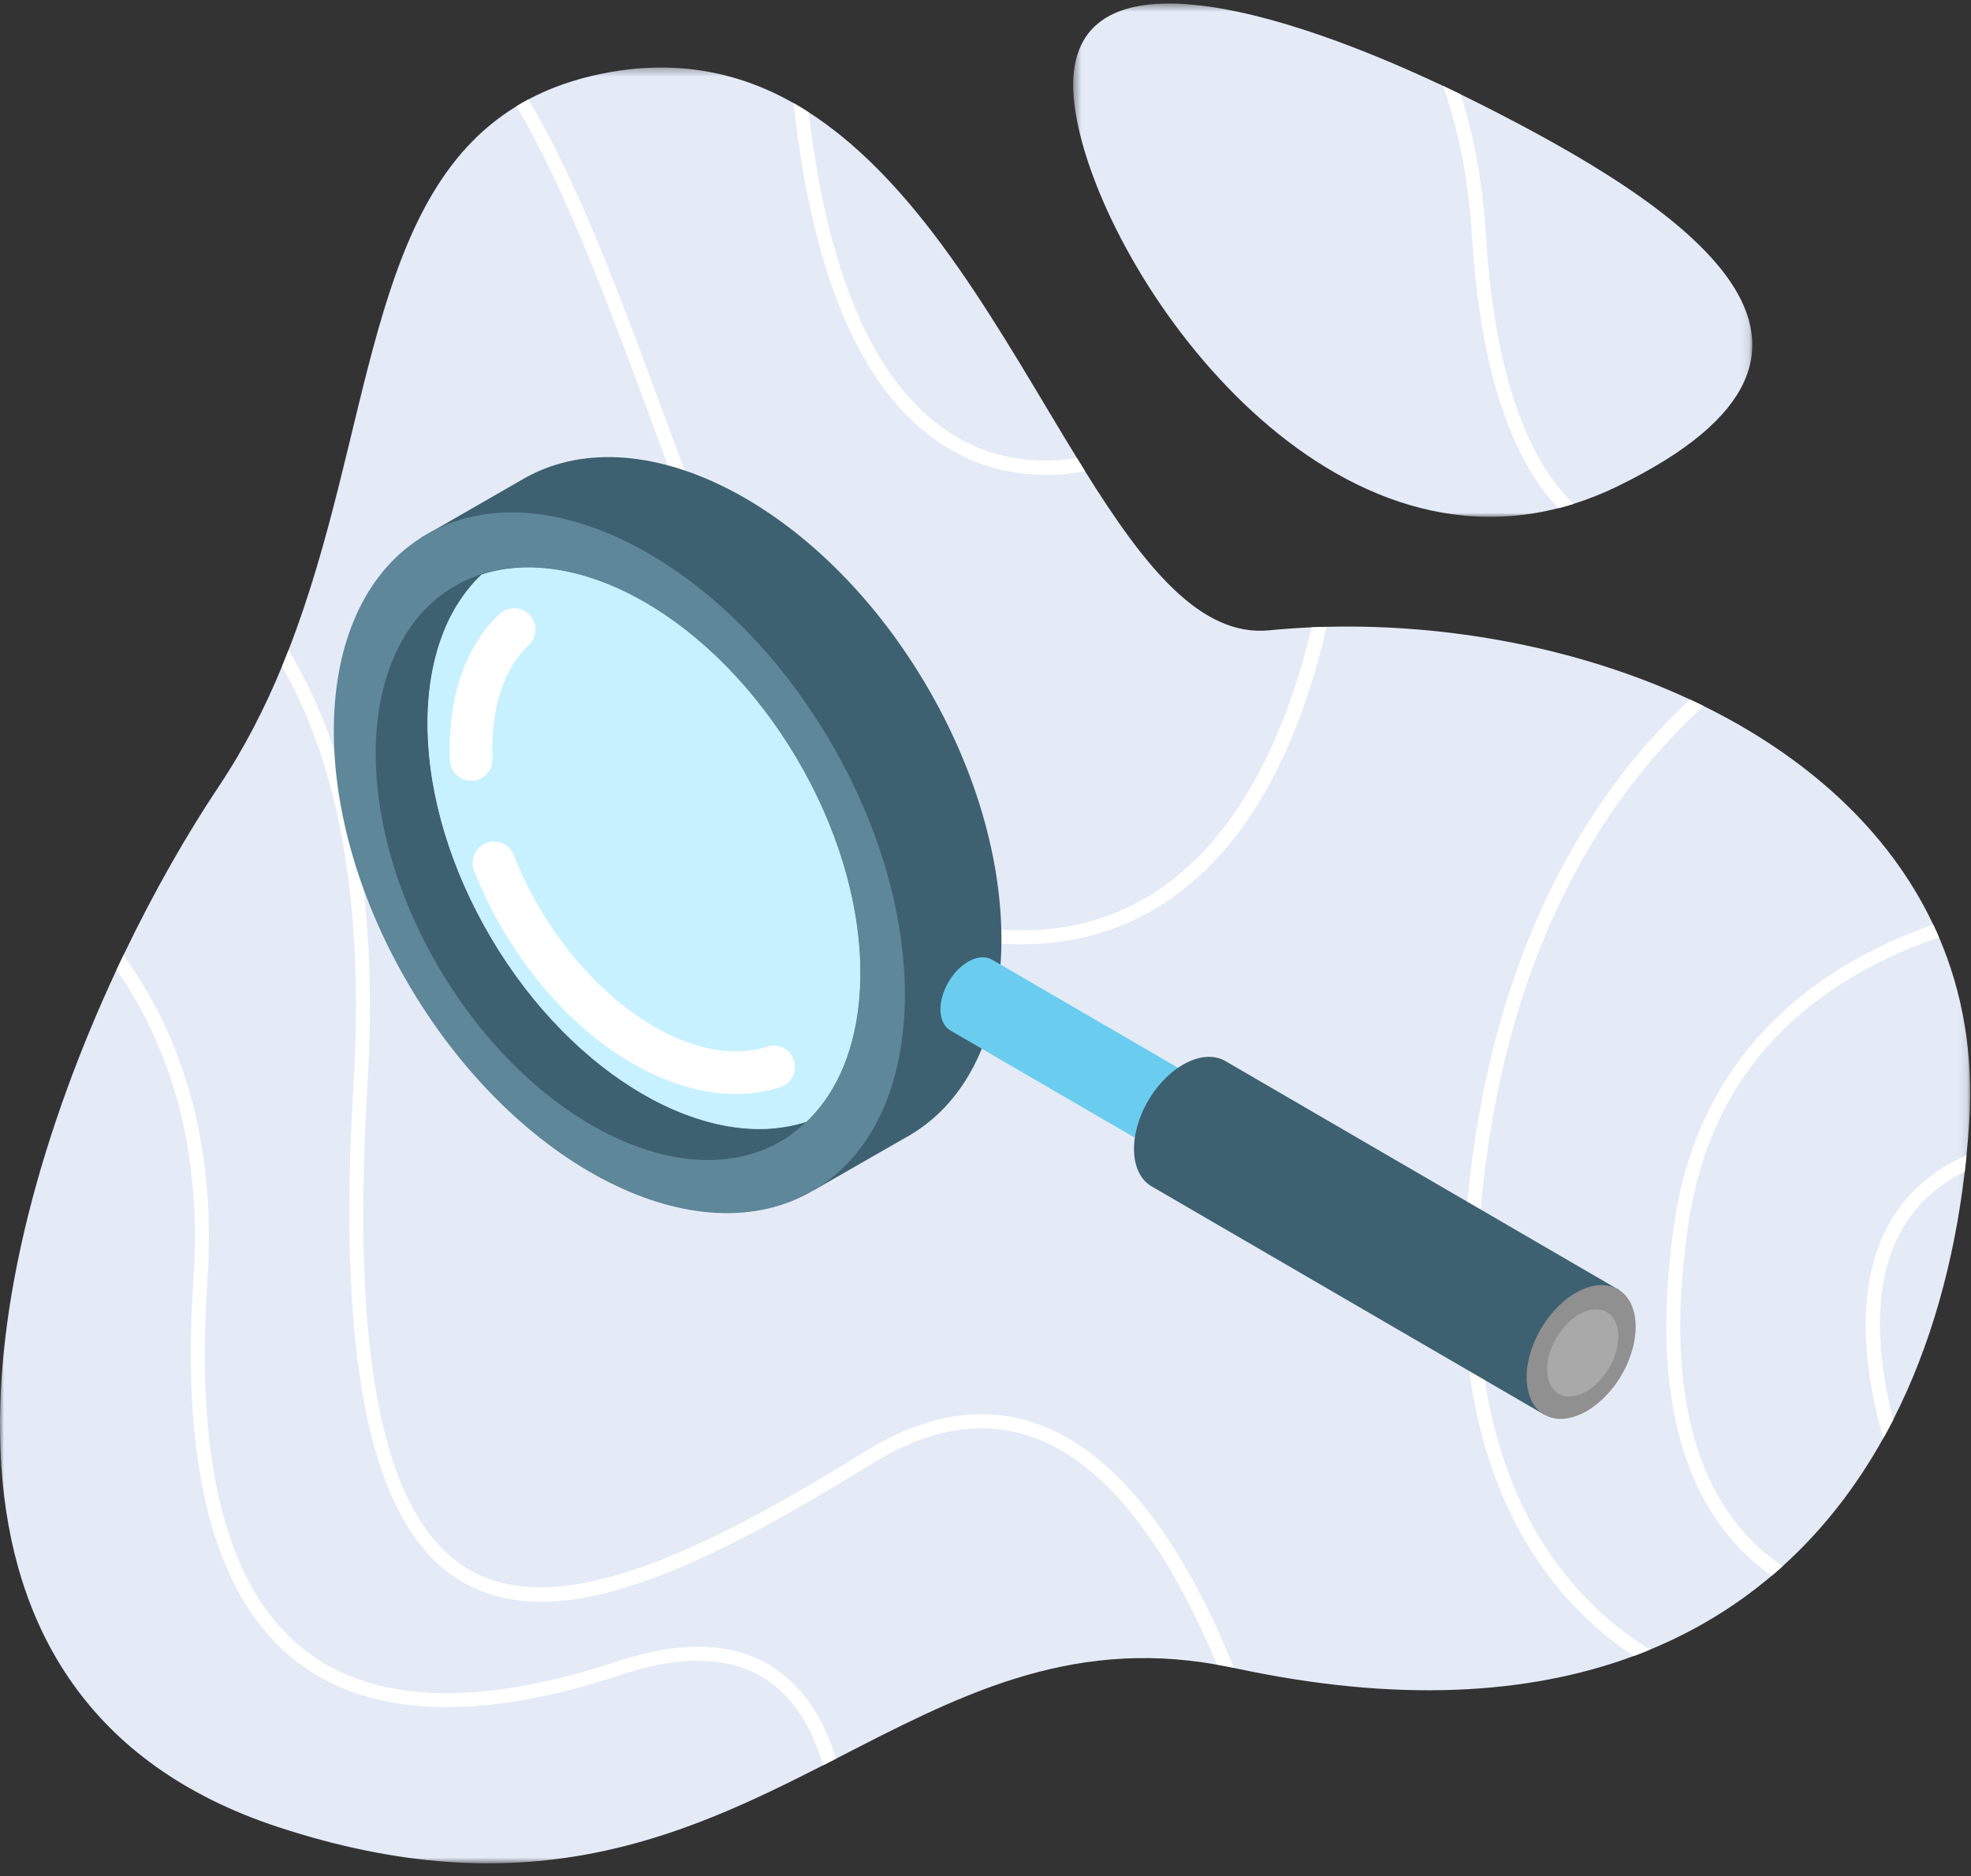 <svg xmlns="http://www.w3.org/2000/svg" xmlns:xlink="http://www.w3.org/1999/xlink" width="248px" height="236px" viewBox="0 0 248 236"><rect x="0" y="0" width="248" height="236" fill="#333333" stroke="none"/><title>holistic reporting</title><defs><polygon id="path-1" points="0 0.315 247.897 0.315 247.897 226.223 0 226.223"></polygon><polygon id="path-3" points="0.428 0.445 85.882 0.445 85.882 65.017 0.428 65.017"></polygon></defs><g id="holistic-reporting" stroke="none" stroke-width="1" fill="none" fill-rule="evenodd"><g id="Group-2"><g id="Group-3" transform="translate(0, 8.18)"><mask id="mask-2" fill="white"><use xlink:href="#path-1"></use></mask><g id="Clip-2"></g><path d="M247.775,133.057 C247.688,134.428 247.573,135.798 247.432,137.151 C247.371,137.836 247.292,138.512 247.213,139.198 L247.213,139.207 C245.895,150.487 242.953,161.126 238.208,170.42 L238.208,170.429 C237.813,171.212 237.4,171.975 236.97,172.731 C233.587,178.811 229.387,184.248 224.31,188.834 C223.853,189.247 223.396,189.652 222.931,190.038 C218.477,193.816 213.381,196.961 207.618,199.333 C206.941,199.614 206.265,199.886 205.571,200.141 L205.562,200.141 C192.306,205.061 175.666,206.053 155.266,201.643 C155.249,201.643 155.231,201.635 155.214,201.635 C154.511,201.485 153.809,201.345 153.114,201.231 C134.2,197.857 120.135,205.395 105.199,213.056 C104.655,213.328 104.119,213.609 103.575,213.881 C85.573,223.062 66.009,231.856 34.988,221.656 C-12.883,205.905 -3.228,152.147 14.668,113.817 C14.949,113.202 15.239,112.596 15.529,111.99 C19.359,104.005 23.524,96.739 27.556,90.712 C30.78,85.881 33.354,80.82 35.48,75.663 C35.761,74.987 36.034,74.31 36.297,73.625 C46.954,46.276 46.032,16.732 64.989,5.188 C65.473,4.881 65.974,4.591 66.483,4.327 C69.163,2.895 72.211,1.806 75.708,1.094 C85.029,-0.803 92.953,0.892 99.858,4.792 C100.499,5.162 101.132,5.54 101.747,5.943 C116.269,15.256 126.223,34.329 135.517,49.456 C135.851,50.019 136.194,50.564 136.528,51.109 C143.925,62.96 150.98,71.964 159.695,71.113 C161.46,70.937 163.244,70.814 165.036,70.734 C165.66,70.708 166.275,70.69 166.898,70.673 C182.404,70.287 198.736,73.353 212.643,79.819 C213.223,80.082 213.794,80.354 214.356,80.636 C227.051,86.891 237.54,96.062 243.242,108.125 C243.497,108.652 243.734,109.187 243.971,109.724 C246.923,116.602 248.338,124.386 247.775,133.057" id="Fill-1" fill="#E4EBF7" mask="url(#mask-2)"></path></g><g id="Group-6" transform="translate(134.604, 0)"><mask id="mask-4" fill="white"><use xlink:href="#path-3"></use></mask><g id="Clip-5"></g><path d="M68.972,61.151 C67.101,62.065 65.247,62.803 63.402,63.382 C62.752,63.585 62.111,63.769 61.47,63.928 C29.333,72.124 2.793,31.994 0.57,13.008 C-1.678,-6.214 23.14,-0.433 46.957,10.803 C47.703,11.154 48.441,11.506 49.179,11.866 C49.944,12.244 50.717,12.622 51.481,13.008 C77.107,25.896 104.386,43.88 68.972,61.151" id="Fill-4" fill="#E4EBF7" mask="url(#mask-4)"></path></g><path d="M155.267,209.824 C155.25,209.824 155.232,209.815 155.214,209.815 C154.511,209.665 153.808,209.525 153.115,209.411 C148.212,197.586 141.087,185.673 131.371,181.36 C124.746,178.416 117.482,179.33 109.777,184.091 C87.19,198.052 69.733,205.914 57.979,198.886 C46.752,192.174 42.341,171.784 44.476,136.546 C45.829,114.206 42.807,96.547 35.48,83.844 C35.761,83.167 36.033,82.49 36.297,81.805 C44.318,94.904 47.648,113.283 46.224,136.651 C44.133,171.169 48.271,191.032 58.884,197.375 C70.516,204.341 89.781,194.388 108.854,182.599 C117.077,177.511 124.896,176.554 132.083,179.752 C142.695,184.47 150.233,197.358 155.267,209.824" id="Fill-7" fill="#FFFFFF"></path><path d="M105.2,221.236 C104.655,221.508 104.119,221.789 103.574,222.061 C102.432,218.196 100.526,214.463 97.399,211.985 C92.874,208.4 86.443,207.953 78.282,210.65 C60.211,216.633 46.427,216.07 37.29,208.989 C27.073,201.074 22.715,184.918 24.34,160.987 C25.527,143.504 20.861,130.897 14.668,121.998 C14.949,121.383 15.239,120.776 15.529,120.17 C22.205,129.377 27.354,142.591 26.098,161.109 C24.508,184.417 28.645,200.064 38.37,207.602 C47.007,214.304 60.254,214.77 77.728,208.98 C86.496,206.081 93.48,206.635 98.496,210.614 C101.879,213.303 103.952,217.203 105.2,221.236" id="Fill-9" fill="#FFFFFF"></path><path d="M186.955,146.192 C183.986,168.665 187.368,186.148 197.014,198.166 C200.317,202.286 204.034,205.299 207.618,207.513 C206.941,207.794 206.265,208.067 205.571,208.322 L205.562,208.322 C202.206,206.099 198.78,203.164 195.67,199.29 C185.69,186.885 182.176,168.946 185.216,145.964 C189.16,116.121 201.573,98.269 212.643,87.999 C213.223,88.263 213.793,88.535 214.356,88.816 C203.401,98.778 190.9,116.375 186.955,146.192" id="Fill-11" fill="#FFFFFF"></path><path d="M212.459,153.827 C209.92,170.887 212.037,183.741 218.775,192.007 C220.532,194.16 222.448,195.794 224.31,197.015 C223.853,197.427 223.397,197.832 222.931,198.219 C221.068,196.936 219.17,195.275 217.414,193.114 C210.35,184.443 208.101,171.142 210.719,153.563 C213.39,135.703 224.591,122.903 243.242,116.305 C243.496,116.832 243.734,117.368 243.972,117.904 C225.654,124.282 215.059,136.353 212.459,153.827" id="Fill-13" fill="#FFFFFF"></path><path d="M247.433,145.331 C247.371,146.016 247.292,146.693 247.213,147.378 L247.213,147.387 C243.506,149.223 240.747,151.868 238.973,155.285 C235.362,162.243 236.346,171.327 238.208,178.601 C238.199,178.61 238.199,178.61 238.208,178.61 C237.812,179.392 237.4,180.156 236.97,180.912 C234.72,173.102 233.192,162.612 237.409,154.476 C239.526,150.4 242.882,147.343 247.433,145.331" id="Fill-15" fill="#FFFFFF"></path><path d="M166.898,78.854 C165.958,83.035 164.605,87.762 162.673,92.444 C155.548,109.716 143.749,118.792 128.48,118.792 C127.874,118.792 127.277,118.782 126.662,118.756 C105.876,117.799 93.928,85.399 82.376,54.062 C76.71,38.705 71.218,23.823 64.989,13.368 C65.473,13.061 65.974,12.771 66.483,12.508 C72.844,23.147 78.343,38.073 84.018,53.456 C95.378,84.256 107.124,116.102 126.75,116.999 C151.621,118.141 161.329,94.711 165.036,78.915 C165.659,78.888 166.275,78.871 166.898,78.854" id="Fill-17" fill="#FFFFFF"></path><path d="M136.528,59.289 C135.026,59.561 133.365,59.737 131.608,59.737 C127.935,59.737 123.816,58.964 119.739,56.636 C109.004,50.504 102.335,35.841 99.858,12.973 C100.499,13.342 101.132,13.72 101.747,14.124 C104.259,35.622 110.585,49.379 120.609,55.107 C125.853,58.103 131.275,58.287 135.517,57.637 C135.851,58.199 136.194,58.745 136.528,59.289" id="Fill-19" fill="#FFFFFF"></path><path d="M198.007,63.383 C197.357,63.584 196.716,63.769 196.074,63.927 C191.436,59.078 186.411,49.327 185.207,29.692 C184.75,22.206 183.406,15.977 181.561,10.803 C182.308,11.155 183.046,11.506 183.784,11.866 C185.4,16.874 186.542,22.733 186.964,29.586 C188.194,49.73 193.447,59.061 198.007,63.383" id="Fill-21" fill="#FFFFFF"></path></g><g id="Group" transform="translate(42, 57.5)"><path d="M74.405,28.453 C60.901,5.698 38.168,-5.754 23.629,2.875 L10.991,10.136 L15.837,18.192 C16.646,16.948 17.536,15.778 18.589,14.781 C30.881,10.803 47.79,20.313 58.185,37.83 C68.579,55.347 68.826,74.745 59.446,83.629 C58.227,84.023 56.951,84.248 55.652,84.383 L60.377,92.239 L72.528,85.276 C87.067,76.648 87.907,51.207 74.405,28.453" id="Fill-551" fill="#3E6171"></path><path d="M59.446,83.629 C47.154,87.608 30.244,78.097 19.849,60.58 C9.455,43.063 9.208,23.664 18.589,14.781 C30.881,10.803 47.791,20.314 58.186,37.831 C68.58,55.347 68.827,74.745 59.446,83.629 M62.256,35.415 C48.752,12.66 26.019,1.209 11.48,9.837 C-3.061,18.465 -3.9,43.906 9.602,66.66 C23.105,89.415 45.838,100.867 60.378,92.239 C74.918,83.61 75.758,58.17 62.256,35.415" id="Fill-553" fill="#5E8799"></path><path d="M19.849,60.579 C9.454,43.062 9.208,23.663 18.589,14.781 C23.95,13.045 30.19,13.879 36.385,16.822 C28.789,13.2 21.124,12.725 15.097,16.302 C2.715,23.65 1.932,45.201 13.347,64.437 C24.763,83.674 44.054,93.312 56.436,85.965 C57.543,85.308 58.525,84.5 59.446,83.628 C47.152,87.607 30.244,78.096 19.849,60.579" id="Fill-555" fill="#3E6171"></path><path d="M58.185,37.83 C47.79,20.313 30.881,10.802 18.589,14.781 C9.208,23.663 9.454,43.062 19.849,60.579 C30.244,78.096 47.154,87.607 59.445,83.628 C68.826,74.745 68.579,55.346 58.185,37.83" id="Fill-557" fill="#C7F1FF"></path><path d="M50.597,80.124 C40.422,80.124 28.881,72.287 21.391,59.665 C19.924,57.193 18.666,54.619 17.649,52.013 C17.111,50.633 17.793,49.077 19.174,48.538 C20.554,48.001 22.11,48.683 22.649,50.063 C23.56,52.396 24.689,54.706 26.006,56.925 C33.517,69.582 45.773,76.992 54.516,74.162 C55.926,73.706 57.44,74.478 57.896,75.888 C58.352,77.298 57.579,78.812 56.169,79.268 C54.385,79.845 52.515,80.124 50.597,80.124" id="Fill-559" fill="#FFFFFF"></path><path d="M17.287,40.722 C15.857,40.722 14.669,39.594 14.608,38.152 C14.281,30.402 16.496,23.866 20.847,19.746 C21.922,18.727 23.621,18.773 24.641,19.85 C25.66,20.926 25.613,22.625 24.537,23.643 C21.332,26.679 19.71,31.751 19.971,37.926 C20.033,39.406 18.883,40.657 17.402,40.72 C17.364,40.722 17.326,40.722 17.287,40.722" id="Fill-561" fill="#FFFFFF"></path><path d="M77.368,65.994 C78.825,63.539 81.277,62.304 82.846,63.234 L110.817,79.495 L105.489,88.353 L77.571,72.124 C76.002,71.194 75.911,68.449 77.368,65.994" id="Fill-563" fill="#6ACDF0"></path><path d="M102.517,80.879 C105.095,76.535 109.435,74.348 112.211,75.996 L161.711,104.772 L152.282,120.447 L102.875,91.728 C100.1,90.081 99.939,85.224 102.517,80.879" id="Fill-567" fill="#3E6171"></path><path d="M161.976,115.564 C159.398,119.908 155.058,122.095 152.282,120.447 C149.506,118.8 149.345,113.943 151.923,109.598 C154.501,105.254 158.841,103.067 161.617,104.715 C164.393,106.362 164.554,111.219 161.976,115.564" id="Fill-569" fill="#909090"></path><path d="M160.422,114.642 C158.739,117.477 155.906,118.905 154.095,117.83 C152.283,116.754 152.178,113.584 153.861,110.748 C155.543,107.913 158.376,106.486 160.188,107.561 C162,108.636 162.105,111.806 160.422,114.642" id="Fill-571" fill="#A9A9A9"></path></g></g></svg>